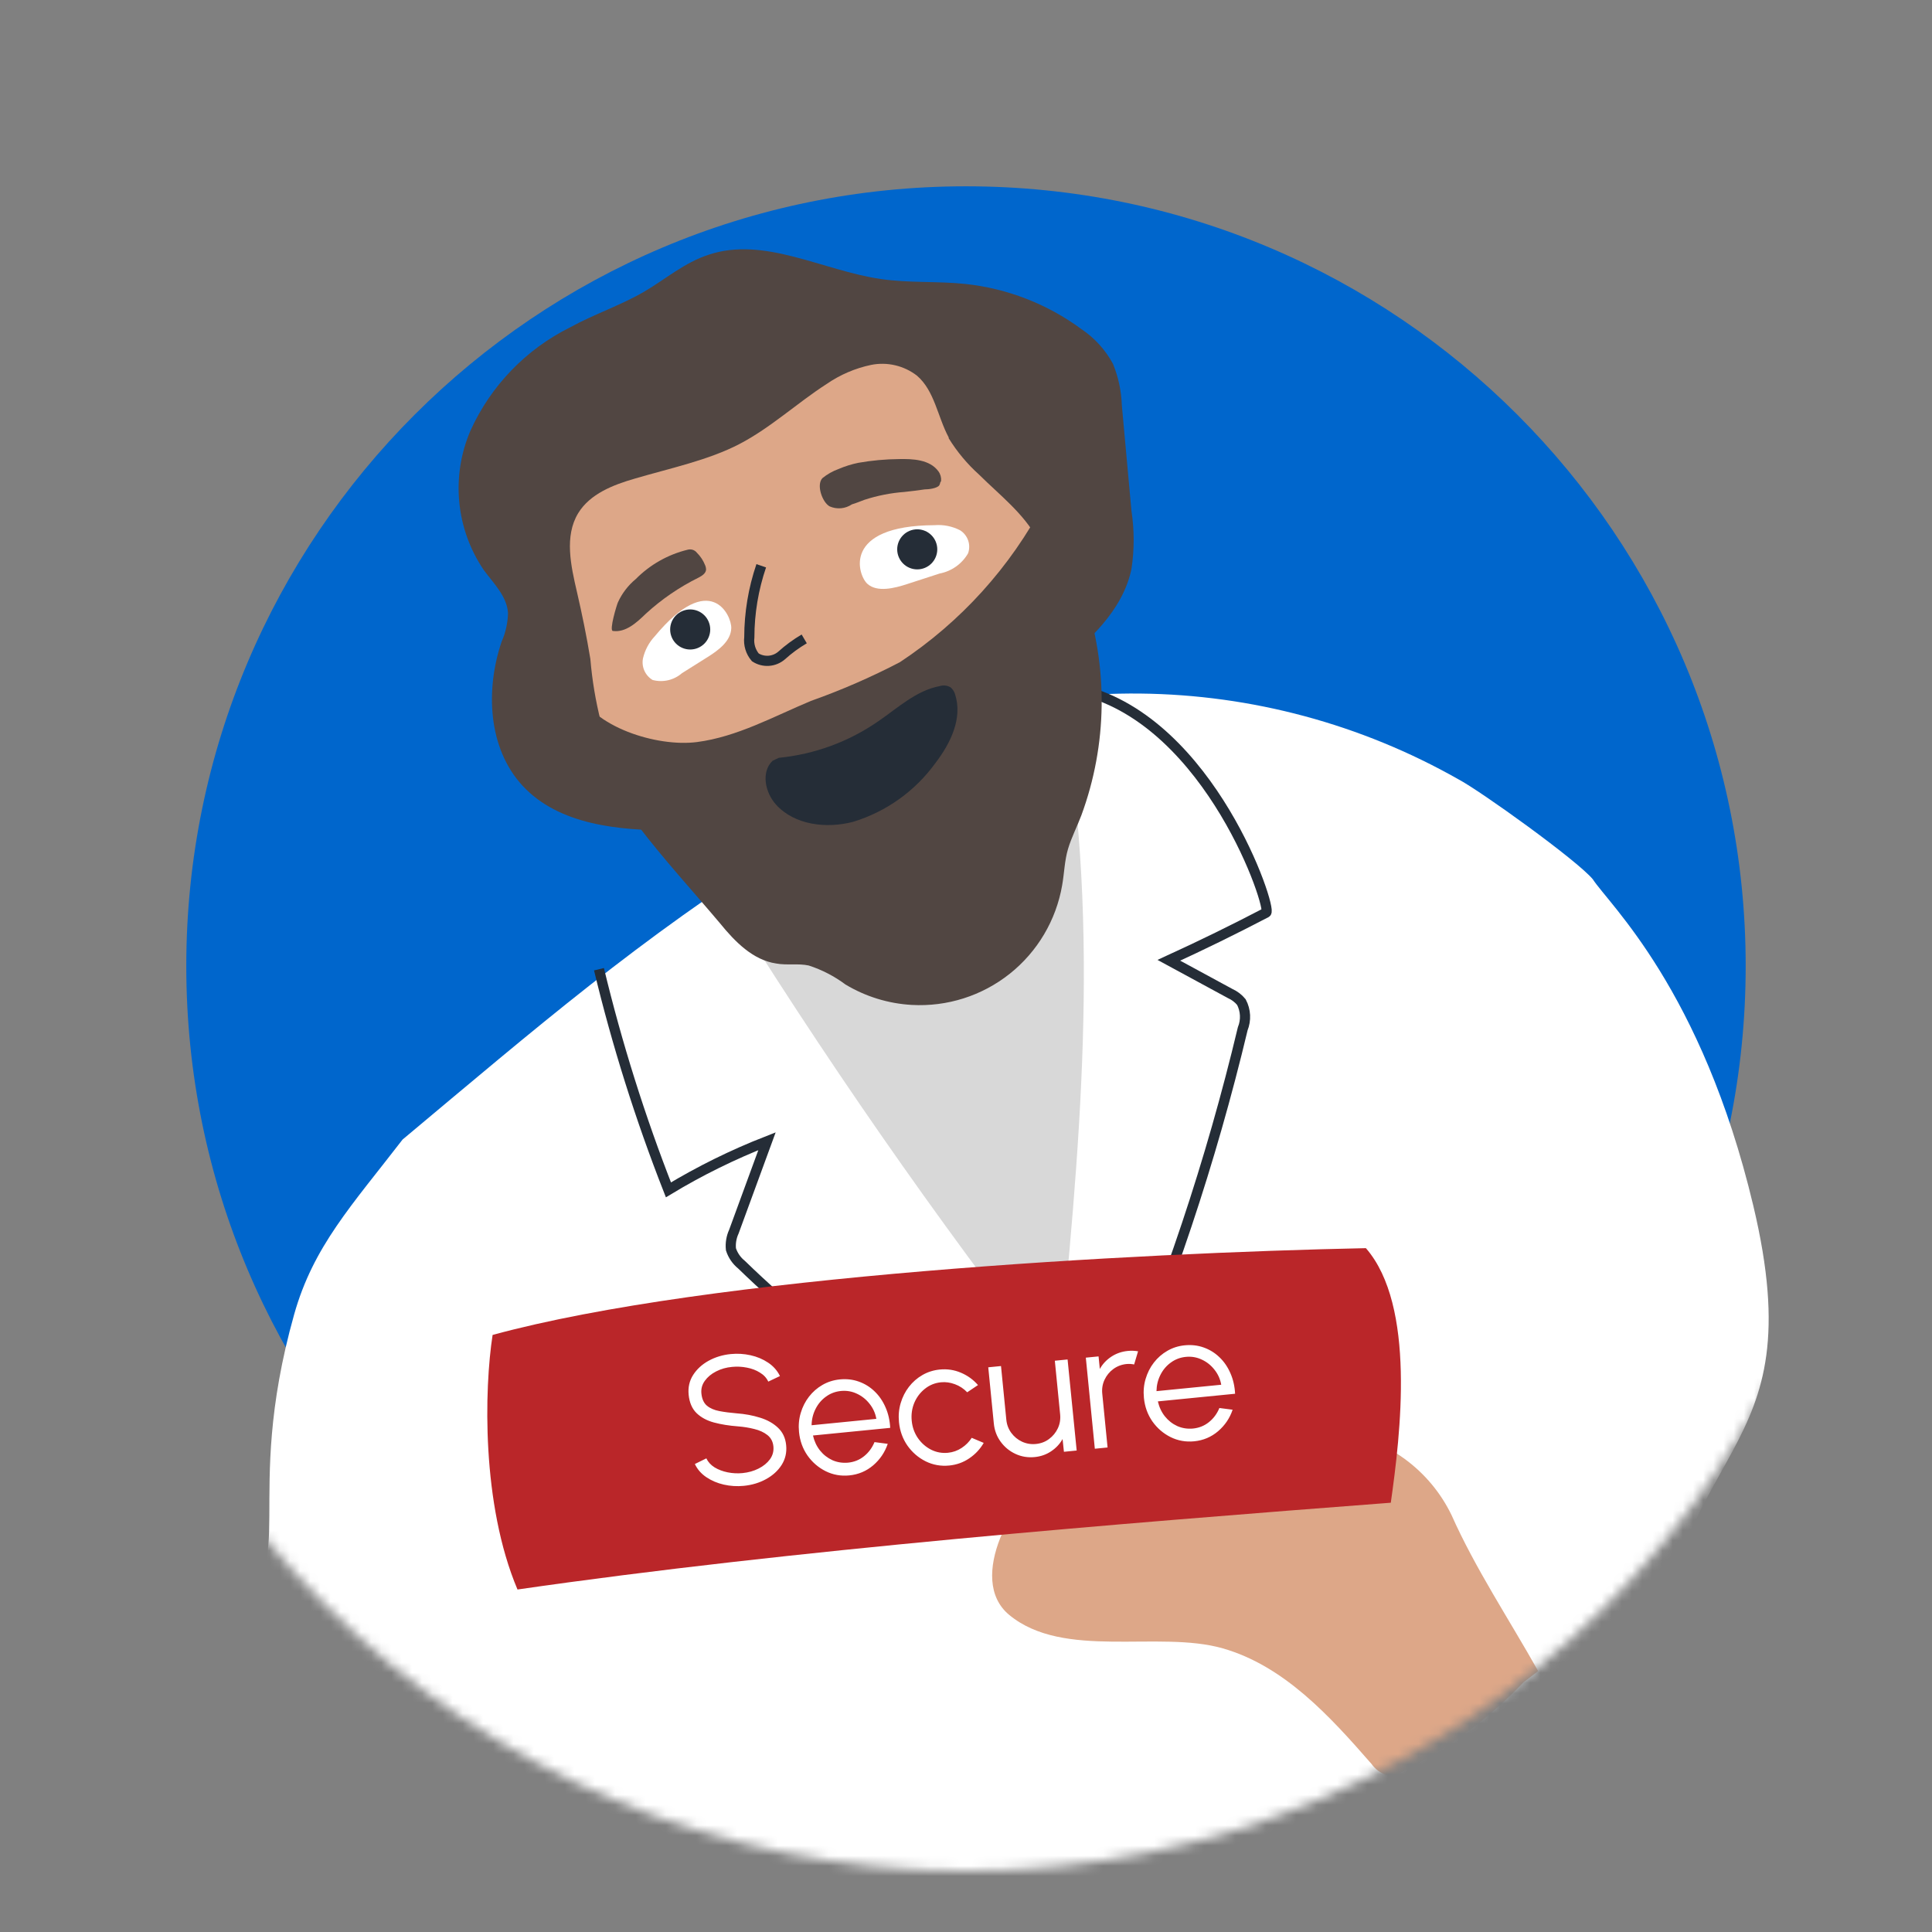 <svg width="190" height="190" viewBox="0 0 190 190" fill="none" xmlns="http://www.w3.org/2000/svg">
<rect x="0" y="0" width="190" height="190" fill="#808080" stroke="none"/>
<path d="M94.999 171.679C137.347 171.679 171.677 137.349 171.677 95.001C171.677 52.652 137.347 18.322 94.999 18.322C52.651 18.322 18.32 52.652 18.32 95.001C18.32 137.349 52.651 171.679 94.999 171.679Z" fill="#0066CC"/>
<mask id="mask0_2140_9893" style="mask-type:luminance" maskUnits="userSpaceOnUse" x="6" y="6" width="178" height="179">
<path d="M95.001 184.002C144.155 184.002 184.002 144.155 184.002 95.001C184.002 45.847 144.155 6 95.001 6C45.847 6 6 45.847 6 95.001C6 144.155 45.847 184.002 95.001 184.002Z" fill="white"/>
</mask>
<g mask="url(#mask0_2140_9893)">
<path d="M66.142 81.671C60.888 81.671 54.965 81.146 51.379 77.258C47.99 73.58 47.727 67.84 49.329 63.112C49.723 62.221 49.937 61.262 49.96 60.288C49.855 58.646 48.555 57.385 47.583 56.072C46.227 54.079 45.396 51.776 45.167 49.377C44.937 46.978 45.316 44.56 46.269 42.346C48.268 37.934 51.729 34.347 56.067 32.193C58.458 30.88 61.032 30.039 63.37 28.673C65.472 27.439 67.311 25.823 69.701 25.048C75.178 23.222 80.905 26.611 86.618 27.439C89.376 27.846 92.174 27.635 94.932 27.924C99.063 28.366 103.003 29.898 106.347 32.364C107.648 33.235 108.717 34.412 109.459 35.792C109.987 37.087 110.28 38.466 110.326 39.864L111.272 50.24C111.561 52.134 111.561 54.06 111.272 55.953C110.405 60.104 106.977 63.178 103.64 65.804C99.24 69.264 94.668 72.499 89.941 75.498C85.213 78.492 80.038 81.329 74.442 81.29" fill="#514642"/>
<path d="M172.421 118.554C167.359 97.288 158.212 88.909 156.645 86.472C155.081 84.592 145.57 77.765 143.405 76.628C133.861 71.219 123.1 68.321 112.131 68.207C101.162 68.092 90.343 70.764 80.688 75.972L77.352 83.157C62.752 92.41 52.849 100.976 39.59 112.067C34.592 118.554 30.816 122.557 28.927 129.27C23.743 147.704 29.635 154.244 22.844 157.383C23.071 176.65 33.333 161.842 37.62 180.627C37.688 181.331 37.898 182.013 38.236 182.634C38.575 183.255 39.035 183.801 39.59 184.239C40.602 184.683 41.726 184.802 42.808 184.581L99.097 197.08L156.645 172.655C158.214 172.672 159.738 172.127 160.94 171.118C161.804 169.987 162.266 168.601 162.253 167.178C164.42 140.935 178.516 144.153 172.421 118.554Z" fill="white"/>
<path d="M70.609 87.164C80.87 103.777 92.02 119.824 104.01 135.235C106.151 113.485 108.292 91.406 104.535 69.865C95.431 73.226 86.509 77.062 77.807 81.358" fill="#D8D8D8"/>
<path d="M58.906 95.317C60.681 102.698 62.963 109.948 65.736 117.015C68.825 115.148 72.068 113.549 75.429 112.234L72.171 121.126C71.921 121.668 71.822 122.267 71.883 122.86C72.074 123.454 72.435 123.979 72.92 124.37C81.951 133.14 92.539 140.147 104.141 145.031M106.453 67.893C119.101 71.097 125.156 89.42 124.525 89.748C121.375 91.394 118.182 92.958 114.95 94.438L120.979 97.708C121.407 97.9 121.784 98.187 122.082 98.548C122.294 98.95 122.415 99.394 122.438 99.847C122.46 100.301 122.384 100.754 122.214 101.175C119.107 114.189 114.862 126.904 109.526 139.174" stroke="#252D37"/>
<path d="M93.298 43.097V43.018C92.208 40.995 91.919 38.447 90.185 36.95C89.552 36.458 88.821 36.109 88.042 35.926C87.262 35.742 86.452 35.729 85.667 35.886C84.099 36.216 82.612 36.854 81.293 37.764C78.377 39.642 75.803 42.059 72.729 43.662C69.656 45.264 65.926 46.039 62.445 47.063C60.304 47.681 58.032 48.56 56.863 50.465C55.484 52.737 56.141 55.64 56.745 58.24C57.244 60.395 57.69 62.575 58.058 64.808C58.231 66.877 58.573 68.928 59.082 70.942C59.73 72.715 60.484 74.448 61.342 76.13C61.844 77.437 62.666 78.597 63.732 79.505C65.742 80.819 67.41 83.971 69.328 85.613C73.394 89.151 78.34 91.524 83.644 92.482C86.964 93.141 90.402 92.864 93.574 91.681C99.077 89.409 102.61 83.643 104.2 77.719C105.272 73.701 105.597 69.521 105.158 65.386C104.961 63.403 104.16 61.327 104.16 59.344C103.903 57.106 103.173 54.948 102.019 53.013C100.706 50.518 98.276 48.653 96.306 46.696C95.136 45.646 94.123 44.435 93.298 43.097Z" fill="#DDA788"/>
<path d="M56.727 67.814C58.25 71.492 64.608 73.488 68.547 72.976C72.488 72.464 76.074 70.467 79.751 68.93C82.752 67.866 85.675 66.594 88.498 65.121C94.48 61.171 99.364 55.772 102.697 49.426C103.866 52.565 105.468 55.481 106.637 58.62C109.007 65.626 108.905 73.233 106.348 80.174C105.928 81.29 105.376 82.341 105.035 83.483C104.693 84.626 104.667 85.861 104.457 87.056C103.866 90.492 102.032 93.59 99.305 95.761C96.577 97.932 93.145 99.023 89.665 98.828C87.359 98.698 85.119 98.007 83.14 96.815C82.047 96 80.826 95.369 79.528 94.95C78.478 94.727 77.374 94.95 76.323 94.753C74.051 94.412 72.291 92.625 70.819 90.813C65.474 84.469 59.353 78.322 56.727 70.441" fill="#514642"/>
<path d="M93.935 68.312C93.861 68.029 93.7 67.777 93.475 67.59C93.318 67.499 93.143 67.441 92.962 67.42C92.781 67.4 92.598 67.418 92.425 67.472C90.1 67.905 88.287 69.626 86.343 70.952C83.451 72.951 80.097 74.181 76.597 74.525L75.981 74.814C74.824 75.918 75.245 77.94 76.309 79.122C78.135 81.145 81.273 81.513 83.913 80.817C87.17 79.82 90.011 77.786 92.005 75.024C93.502 73.067 94.671 70.624 93.935 68.312Z" fill="#252D37"/>
<path d="M64.403 62.563C63.828 63.174 63.425 63.926 63.234 64.743C63.153 65.152 63.2 65.575 63.37 65.956C63.539 66.337 63.821 66.657 64.179 66.871C64.678 67.004 65.203 67.013 65.707 66.896C66.211 66.779 66.679 66.54 67.069 66.201L69.577 64.625C70.667 63.942 71.876 63.049 71.916 61.774C71.955 60.501 69.854 55.995 64.403 62.562V62.563ZM91.906 51.648C92.772 51.578 93.641 51.751 94.415 52.147C94.786 52.379 95.066 52.731 95.21 53.144C95.353 53.558 95.351 54.008 95.203 54.419C94.906 54.931 94.503 55.373 94.02 55.715C93.537 56.058 92.987 56.292 92.406 56.403L89.253 57.426C87.94 57.861 86.272 58.268 85.313 57.426C84.354 56.586 82.752 51.687 91.906 51.648Z" fill="white"/>
<path d="M67.876 63.875C68.399 63.875 68.9 63.668 69.27 63.298C69.639 62.929 69.847 62.428 69.847 61.905C69.847 61.383 69.639 60.881 69.27 60.512C68.9 60.142 68.399 59.935 67.876 59.935C67.354 59.935 66.853 60.142 66.483 60.512C66.114 60.881 65.906 61.383 65.906 61.905C65.906 62.428 66.114 62.929 66.483 63.298C66.853 63.668 67.354 63.875 67.876 63.875ZM90.205 55.995C90.727 55.995 91.228 55.788 91.598 55.418C91.967 55.049 92.175 54.547 92.175 54.025C92.175 53.502 91.967 53.001 91.598 52.632C91.228 52.262 90.727 52.055 90.205 52.055C89.682 52.055 89.181 52.262 88.812 52.632C88.442 53.001 88.234 53.502 88.234 54.025C88.234 54.547 88.442 55.049 88.812 55.418C89.181 55.788 89.682 55.995 90.205 55.995Z" fill="#252D37"/>
<path d="M151.269 164.341C148.392 159.219 145.095 154.267 142.744 148.987C141.687 146.806 140.112 144.918 138.157 143.488C136.202 142.057 133.926 141.126 131.528 140.778C126.405 139.845 121.164 140.778 116.003 141.447C111.681 142.012 107.164 142.446 103.446 144.692C99.729 146.938 95.001 155.291 99.243 158.811C104.602 163.251 113.928 160.296 120.259 162.108C126.274 163.828 130.766 168.754 134.877 173.47C135.238 173.981 135.754 174.363 136.348 174.56C136.966 174.611 137.584 174.458 138.108 174.127C142.482 171.925 146.445 168.988 149.824 165.445" fill="#DDA788"/>
<path d="M63.526 60.343C65.079 58.923 66.826 57.729 68.714 56.797C69.029 56.627 69.384 56.416 69.436 56.048C69.439 55.891 69.408 55.733 69.345 55.588C69.163 55.124 68.886 54.704 68.531 54.354C68.424 54.217 68.277 54.116 68.11 54.065C67.947 54.019 67.774 54.019 67.611 54.065C65.684 54.537 63.925 55.533 62.528 56.942C61.775 57.564 61.173 58.35 60.768 59.24C60.663 59.464 59.888 61.998 60.268 62.051C61.529 62.222 62.593 61.25 63.526 60.343ZM92.552 47.301C92.581 46.965 92.488 46.629 92.29 46.356C91.436 45.174 89.728 45.121 88.428 45.147C87.081 45.158 85.736 45.281 84.409 45.515C83.747 45.651 83.1 45.853 82.478 46.119C81.897 46.329 81.355 46.635 80.876 47.025C80.258 47.695 80.876 49.403 81.585 49.797C81.938 49.953 82.324 50.017 82.707 49.983C83.091 49.948 83.46 49.816 83.779 49.6C84.199 49.482 84.606 49.298 85.013 49.153C86.29 48.737 87.614 48.477 88.954 48.379C89.624 48.3 90.267 48.234 90.937 48.129C91.305 48.129 92.132 48.037 92.369 47.735C92.423 47.642 92.458 47.539 92.473 47.433C92.507 47.394 92.534 47.349 92.552 47.301Z" fill="#514642"/>
<path d="M74.863 55.641C74.09 57.906 73.694 60.283 73.69 62.677C73.648 63.029 73.679 63.386 73.781 63.725C73.883 64.064 74.054 64.379 74.283 64.649C74.675 64.9 75.137 65.017 75.602 64.985C76.066 64.952 76.507 64.771 76.86 64.468C77.546 63.848 78.293 63.3 79.09 62.832" stroke="#252D37"/>
<path d="M50.893 156.318C47.333 147.905 47.63 136.538 48.444 131.283C69.751 125.47 111.658 123.218 134.327 122.748C139.257 128.413 137.731 141.049 136.776 147.783C110.189 149.814 77.794 152.427 50.893 156.318Z" fill="#BA2629"/>
</g>
<path d="M73.15 146.123C72.482 146.189 71.824 146.148 71.176 146.001C70.534 145.854 69.961 145.609 69.457 145.267C68.953 144.925 68.579 144.495 68.335 143.976L69.465 143.421C69.633 143.778 69.903 144.074 70.276 144.309C70.654 144.537 71.083 144.699 71.563 144.796C72.049 144.893 72.537 144.917 73.026 144.869C73.6 144.812 74.125 144.664 74.601 144.424C75.078 144.184 75.452 143.878 75.723 143.508C75.993 143.131 76.105 142.71 76.059 142.245C76.012 141.773 75.816 141.4 75.469 141.127C75.123 140.854 74.69 140.656 74.171 140.532C73.658 140.402 73.125 140.316 72.572 140.274C71.704 140.209 70.916 140.082 70.21 139.893C69.51 139.703 68.94 139.394 68.5 138.968C68.059 138.535 67.801 137.933 67.724 137.163C67.653 136.441 67.8 135.793 68.165 135.22C68.531 134.648 69.039 134.181 69.691 133.821C70.349 133.461 71.075 133.241 71.869 133.163C72.52 133.099 73.166 133.137 73.807 133.279C74.448 133.42 75.023 133.662 75.533 134.003C76.049 134.344 76.44 134.785 76.704 135.326L75.555 135.873C75.387 135.51 75.114 135.215 74.735 134.987C74.362 134.752 73.936 134.589 73.457 134.498C72.977 134.401 72.489 134.377 71.994 134.426C71.426 134.476 70.904 134.624 70.428 134.87C69.957 135.109 69.587 135.417 69.316 135.794C69.046 136.164 68.933 136.579 68.978 137.039C69.031 137.577 69.213 137.978 69.522 138.242C69.837 138.501 70.247 138.677 70.75 138.772C71.254 138.867 71.819 138.941 72.445 138.993C73.259 139.052 74.024 139.193 74.739 139.418C75.454 139.636 76.045 139.967 76.51 140.409C76.976 140.846 77.243 141.416 77.313 142.121C77.384 142.837 77.237 143.485 76.872 144.063C76.507 144.636 75.995 145.103 75.337 145.463C74.685 145.823 73.957 146.043 73.15 146.123ZM83.522 145.097C82.698 145.178 81.925 145.041 81.202 144.684C80.486 144.327 79.889 143.813 79.413 143.143C78.942 142.466 78.664 141.695 78.578 140.829C78.513 140.172 78.569 139.548 78.746 138.958C78.922 138.362 79.192 137.829 79.555 137.359C79.924 136.882 80.368 136.495 80.887 136.196C81.406 135.897 81.974 135.718 82.589 135.657C83.251 135.591 83.873 135.663 84.455 135.87C85.042 136.078 85.559 136.397 86.006 136.829C86.458 137.261 86.817 137.783 87.083 138.396C87.355 139.008 87.509 139.683 87.546 140.421L79.951 141.172C80.078 141.733 80.308 142.222 80.638 142.642C80.975 143.061 81.381 143.379 81.855 143.598C82.334 143.81 82.848 143.891 83.398 143.843C83.995 143.784 84.517 143.576 84.964 143.218C85.417 142.86 85.763 142.394 86.002 141.822L87.303 141.992C87.023 142.821 86.547 143.526 85.875 144.105C85.202 144.678 84.418 145.008 83.522 145.097ZM79.815 140.164L86.183 139.534C86.086 138.983 85.865 138.492 85.522 138.062C85.183 137.625 84.767 137.293 84.274 137.064C83.781 136.829 83.256 136.74 82.701 136.794C82.146 136.849 81.652 137.037 81.219 137.357C80.786 137.671 80.446 138.076 80.2 138.57C79.953 139.059 79.824 139.59 79.815 140.164ZM95.562 141.401L96.742 141.899C96.392 142.507 95.92 143.012 95.327 143.414C94.739 143.816 94.082 144.053 93.353 144.125C92.529 144.206 91.756 144.069 91.033 143.712C90.317 143.355 89.72 142.841 89.244 142.171C88.773 141.494 88.495 140.722 88.409 139.857C88.344 139.2 88.4 138.576 88.577 137.986C88.753 137.39 89.023 136.857 89.386 136.387C89.755 135.91 90.199 135.522 90.718 135.224C91.237 134.925 91.805 134.746 92.419 134.685C93.148 134.613 93.84 134.716 94.494 134.995C95.155 135.273 95.716 135.679 96.179 136.212L95.119 136.923C94.769 136.56 94.367 136.295 93.91 136.129C93.453 135.957 92.997 135.894 92.543 135.939C91.941 135.998 91.41 136.214 90.952 136.584C90.494 136.949 90.148 137.409 89.913 137.962C89.684 138.516 89.601 139.106 89.663 139.733C89.725 140.36 89.925 140.922 90.264 141.419C90.608 141.915 91.041 142.297 91.562 142.565C92.082 142.827 92.638 142.929 93.229 142.871C93.719 142.822 94.167 142.663 94.575 142.394C94.982 142.125 95.311 141.794 95.562 141.401ZM97.736 139.992L97.189 134.466L98.443 134.342L98.965 139.618C99.013 140.107 99.177 140.54 99.455 140.917C99.733 141.293 100.084 141.581 100.508 141.78C100.938 141.979 101.394 142.054 101.878 142.006C102.368 141.958 102.798 141.795 103.168 141.517C103.544 141.239 103.832 140.888 104.032 140.464C104.231 140.04 104.306 139.584 104.258 139.094L103.736 133.819L104.99 133.695L105.885 142.65L104.631 142.774L104.498 141.521C104.226 142.006 103.85 142.408 103.369 142.727C102.894 143.046 102.358 143.234 101.761 143.293C101.086 143.36 100.455 143.257 99.867 142.983C99.279 142.71 98.794 142.311 98.411 141.789C98.027 141.266 97.802 140.667 97.736 139.992ZM107.669 142.474L106.784 133.517L108.037 133.393L108.16 134.629C108.431 134.144 108.807 133.742 109.288 133.423C109.769 133.105 110.308 132.916 110.906 132.857C111.252 132.822 111.591 132.834 111.922 132.892L111.535 134.187C111.276 134.134 111.027 134.12 110.789 134.143C110.305 134.191 109.872 134.355 109.49 134.634C109.113 134.912 108.825 135.263 108.626 135.687C108.427 136.11 108.351 136.567 108.4 137.057L108.923 142.35L107.669 142.474ZM117.441 141.743C116.617 141.824 115.843 141.687 115.121 141.33C114.404 140.973 113.808 140.459 113.331 139.789C112.861 139.112 112.582 138.34 112.497 137.474C112.432 136.818 112.488 136.194 112.664 135.604C112.841 135.008 113.11 134.474 113.474 134.004C113.843 133.528 114.287 133.14 114.806 132.842C115.325 132.543 115.892 132.363 116.507 132.303C117.17 132.237 117.792 132.308 118.373 132.516C118.96 132.723 119.477 133.043 119.924 133.475C120.377 133.907 120.736 134.429 121.001 135.042C121.273 135.654 121.427 136.329 121.464 137.067L113.869 137.818C113.997 138.378 114.226 138.868 114.557 139.287C114.894 139.706 115.299 140.025 115.773 140.243C116.252 140.455 116.767 140.537 117.317 140.489C117.914 140.43 118.436 140.221 118.883 139.864C119.336 139.505 119.682 139.04 119.92 138.468L121.221 138.637C120.942 139.467 120.466 140.171 119.793 140.75C119.121 141.323 118.336 141.654 117.441 141.743ZM113.733 136.81L120.101 136.18C120.004 135.629 119.784 135.138 119.44 134.708C119.101 134.271 118.686 133.938 118.193 133.71C117.699 133.475 117.175 133.385 116.62 133.44C116.064 133.495 115.57 133.683 115.138 134.003C114.705 134.317 114.365 134.721 114.118 135.216C113.871 135.705 113.743 136.236 113.733 136.81Z" fill="white"/>
</svg>
